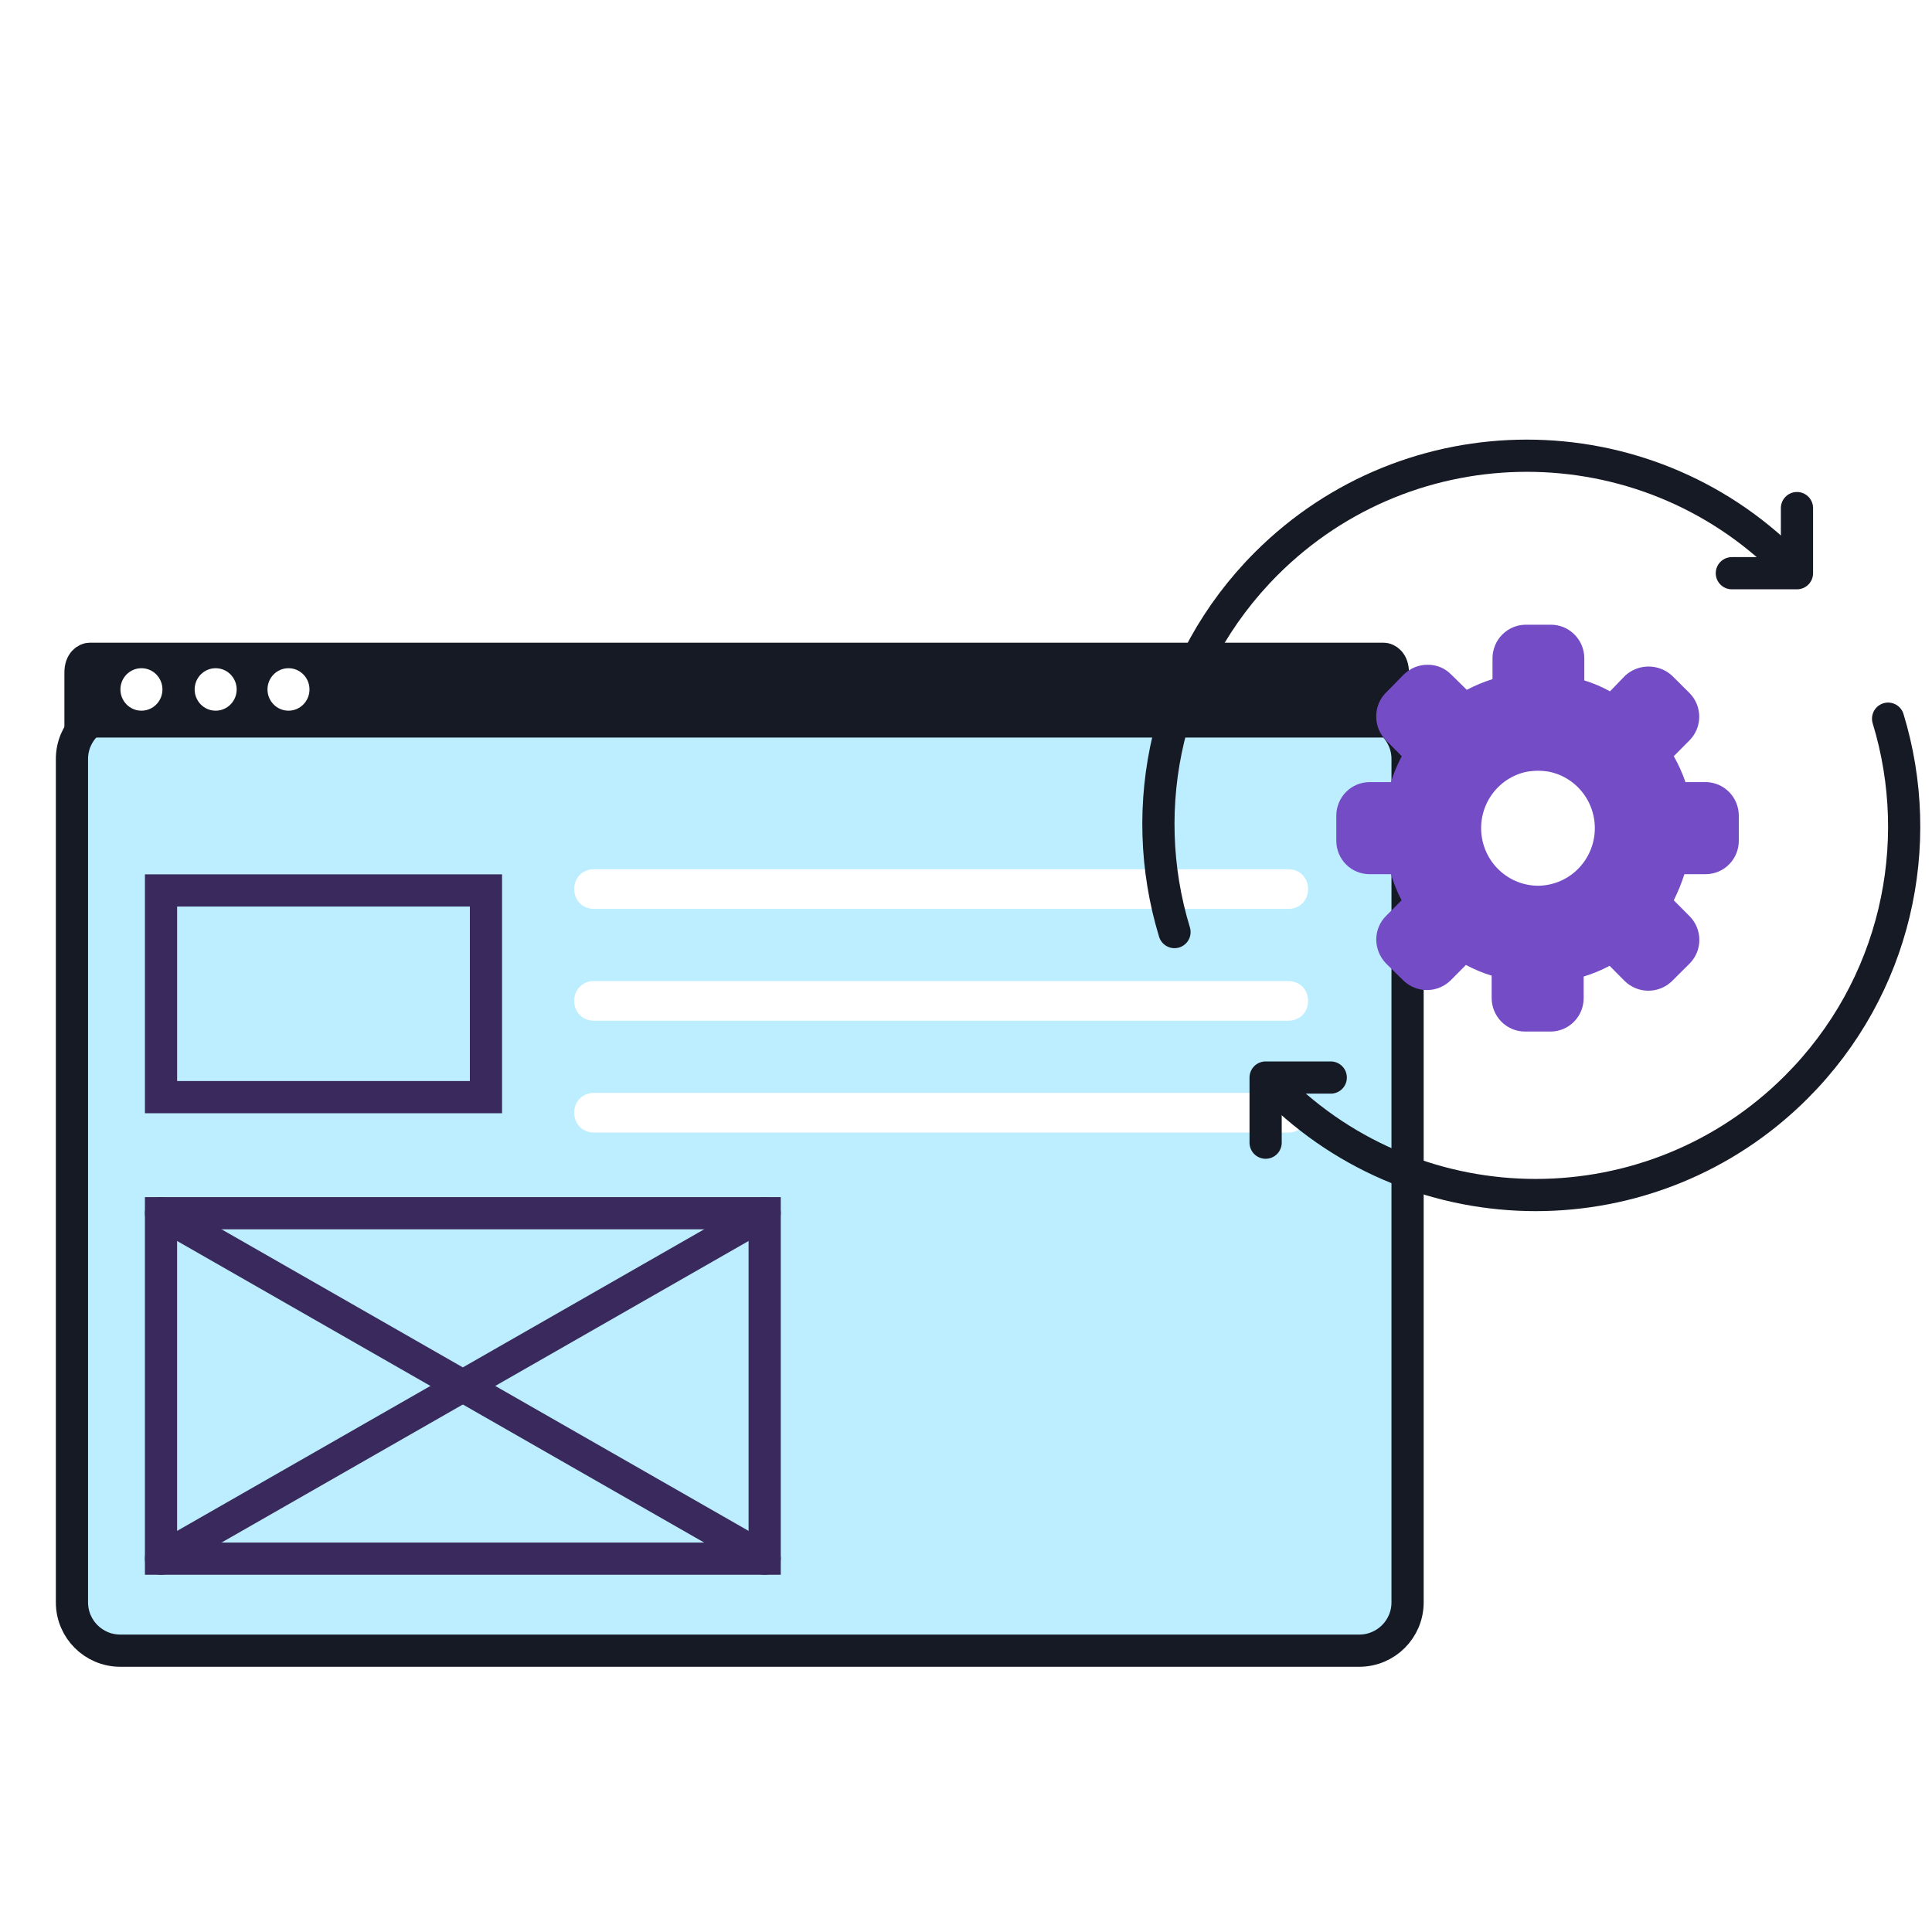 <?xml version="1.0" encoding="UTF-8"?> <svg xmlns="http://www.w3.org/2000/svg" width="120" height="120" viewBox="0 0 120 120" fill="none"><rect width="120" height="120" fill="white"></rect><path d="M84.427 44.142H7.469C5.812 44.142 4.469 45.485 4.469 47.142V99.526C4.469 101.183 5.812 102.526 7.469 102.526H84.427C86.084 102.526 87.427 101.183 87.427 99.526V47.142C87.427 45.485 86.084 44.142 84.427 44.142Z" fill="#BCEEFF" stroke="#161A25" stroke-width="2" stroke-miterlimit="10" stroke-linecap="round"></path><path d="M86.513 41.767V44.812H5V41.767C5 41.115 5.387 40.921 5.566 40.921H85.947C86.126 40.921 86.513 41.115 86.513 41.767Z" fill="#161A25" stroke="#161A25" stroke-width="2"></path><path d="M8.785 44.142C9.506 44.142 10.09 43.551 10.09 42.823C10.09 42.094 9.506 41.504 8.785 41.504C8.064 41.504 7.48 42.094 7.48 42.823C7.48 43.551 8.064 44.142 8.785 44.142Z" fill="white"></path><path d="M13.395 44.142C14.116 44.142 14.7 43.551 14.7 42.823C14.7 42.094 14.116 41.504 13.395 41.504C12.674 41.504 12.09 42.094 12.09 42.823C12.09 43.551 12.674 44.142 13.395 44.142Z" fill="white"></path><path d="M17.919 44.142C18.639 44.142 19.223 43.551 19.223 42.823C19.223 42.094 18.639 41.504 17.919 41.504C17.198 41.504 16.614 42.094 16.614 42.823C16.614 43.551 17.198 44.142 17.919 44.142Z" fill="white"></path><path d="M80.031 70.344H36.883C36.187 70.344 35.665 69.816 35.665 69.113C35.665 68.409 36.187 67.882 36.883 67.882H80.031C80.727 67.882 81.249 68.409 81.249 69.113C81.249 69.816 80.727 70.344 80.031 70.344Z" fill="white"></path><path d="M80.031 56.451H36.883C36.187 56.451 35.665 55.924 35.665 55.22C35.665 54.517 36.187 53.989 36.883 53.989H80.031C80.727 53.989 81.249 54.517 81.249 55.22C81.249 55.924 80.727 56.451 80.031 56.451Z" fill="white"></path><path d="M80.031 63.398H36.883C36.187 63.398 35.665 62.87 35.665 62.166C35.665 61.463 36.187 60.935 36.883 60.935H80.031C80.727 60.935 81.249 61.463 81.249 62.166C81.249 62.87 80.727 63.398 80.031 63.398Z" fill="white"></path><path d="M30.184 55.308H10.002V68.145H30.184V55.308Z" stroke="#39295D" stroke-width="2" stroke-miterlimit="10" stroke-linecap="round"></path><path d="M10.001 75.356L47.495 96.81" stroke="#39295D" stroke-width="2" stroke-miterlimit="10" stroke-linecap="round"></path><path d="M47.495 75.356L10.001 96.81" stroke="#39295D" stroke-width="2" stroke-miterlimit="10" stroke-linecap="round"></path><path d="M47.495 75.356H10.001V96.81H47.495V75.356Z" stroke="#39295D" stroke-width="2" stroke-miterlimit="10" stroke-linecap="round"></path><path d="M106.007 48.578H104.687C104.496 48.02 104.253 47.481 103.961 46.969L104.938 45.984C105.13 45.792 105.282 45.563 105.386 45.311C105.49 45.058 105.543 44.788 105.543 44.515C105.543 44.242 105.49 43.971 105.386 43.719C105.282 43.467 105.13 43.238 104.938 43.045L103.855 41.968C103.457 41.602 102.936 41.399 102.397 41.399C101.857 41.399 101.337 41.602 100.938 41.968L100.001 42.939C99.493 42.659 98.958 42.432 98.404 42.261V40.851C98.394 40.3 98.167 39.775 97.774 39.391C97.38 39.007 96.853 38.796 96.305 38.803H94.721C94.188 38.816 93.68 39.037 93.303 39.419C92.927 39.8 92.712 40.313 92.702 40.851V42.181C92.151 42.355 91.617 42.578 91.105 42.846L90.128 41.888C89.938 41.695 89.712 41.543 89.462 41.44C89.213 41.337 88.945 41.286 88.676 41.29C88.124 41.286 87.593 41.501 87.198 41.888L86.128 42.979C85.918 43.175 85.752 43.414 85.64 43.68C85.529 43.946 85.475 44.233 85.481 44.522C85.482 44.794 85.536 45.063 85.64 45.314C85.744 45.565 85.897 45.793 86.089 45.984L87.066 46.969C86.792 47.483 86.567 48.022 86.392 48.578H85.072C84.523 48.578 83.996 48.798 83.607 49.189C83.218 49.581 83 50.112 83 50.666V52.222C83 52.495 83.054 52.766 83.158 53.019C83.262 53.272 83.415 53.501 83.608 53.694C83.8 53.886 84.029 54.039 84.28 54.142C84.532 54.246 84.801 54.298 85.072 54.297H86.392C86.564 54.856 86.785 55.399 87.052 55.919L86.089 56.89C85.702 57.277 85.484 57.803 85.481 58.353C85.485 58.903 85.698 59.431 86.076 59.829L87.171 60.906C87.564 61.284 88.086 61.495 88.63 61.495C89.173 61.495 89.695 61.284 90.088 60.906L91.052 59.935C91.561 60.209 92.096 60.432 92.649 60.6V61.93C92.642 62.209 92.69 62.486 92.791 62.746C92.892 63.005 93.044 63.242 93.237 63.441C93.43 63.641 93.661 63.799 93.916 63.908C94.171 64.016 94.445 64.072 94.721 64.072H96.305C96.577 64.072 96.846 64.017 97.096 63.912C97.347 63.807 97.575 63.653 97.766 63.459C97.957 63.265 98.109 63.035 98.211 62.782C98.314 62.528 98.366 62.257 98.364 61.984V60.654C98.921 60.485 99.46 60.262 99.975 59.989L100.925 60.946C101.318 61.324 101.84 61.535 102.384 61.535C102.927 61.535 103.449 61.324 103.842 60.946L104.951 59.842C105.335 59.454 105.55 58.928 105.55 58.38C105.55 57.831 105.335 57.305 104.951 56.916L103.961 55.919C104.222 55.396 104.443 54.854 104.621 54.297H105.941C106.487 54.297 107.011 54.078 107.397 53.689C107.783 53.3 108 52.772 108 52.222V50.666C108 50.126 107.793 49.606 107.421 49.217C107.05 48.828 106.543 48.599 106.007 48.578ZM95.526 55.015C94.651 55.01 93.809 54.68 93.161 54.087C92.512 53.495 92.104 52.682 92.014 51.805C91.924 50.928 92.159 50.048 92.673 49.335C93.187 48.622 93.945 48.125 94.8 47.94C95.04 47.897 95.283 47.875 95.526 47.873C95.77 47.874 96.013 47.896 96.252 47.94C97.108 48.125 97.866 48.622 98.38 49.335C98.894 50.048 99.129 50.928 99.039 51.805C98.949 52.682 98.54 53.495 97.892 54.087C97.244 54.68 96.401 55.01 95.526 55.015Z" fill="#744CC6"></path><path d="M79.206 67.523C88.143 76.46 102.632 76.46 111.569 67.523C117.763 61.33 119.664 52.469 117.273 44.638" stroke="#161A25" stroke-width="2" stroke-linecap="round"></path><path d="M78.61 70.974V66.928H82.656" stroke="#161A25" stroke-width="2" stroke-linecap="round" stroke-linejoin="round"></path><path d="M111.017 35.008C102.08 26.071 87.59 26.071 78.653 35.008C72.46 41.202 70.558 50.062 72.95 57.893" stroke="#161A25" stroke-width="2" stroke-linecap="round"></path><path d="M111.613 31.558V35.603H107.568" stroke="#161A25" stroke-width="2" stroke-linecap="round" stroke-linejoin="round"></path></svg> 